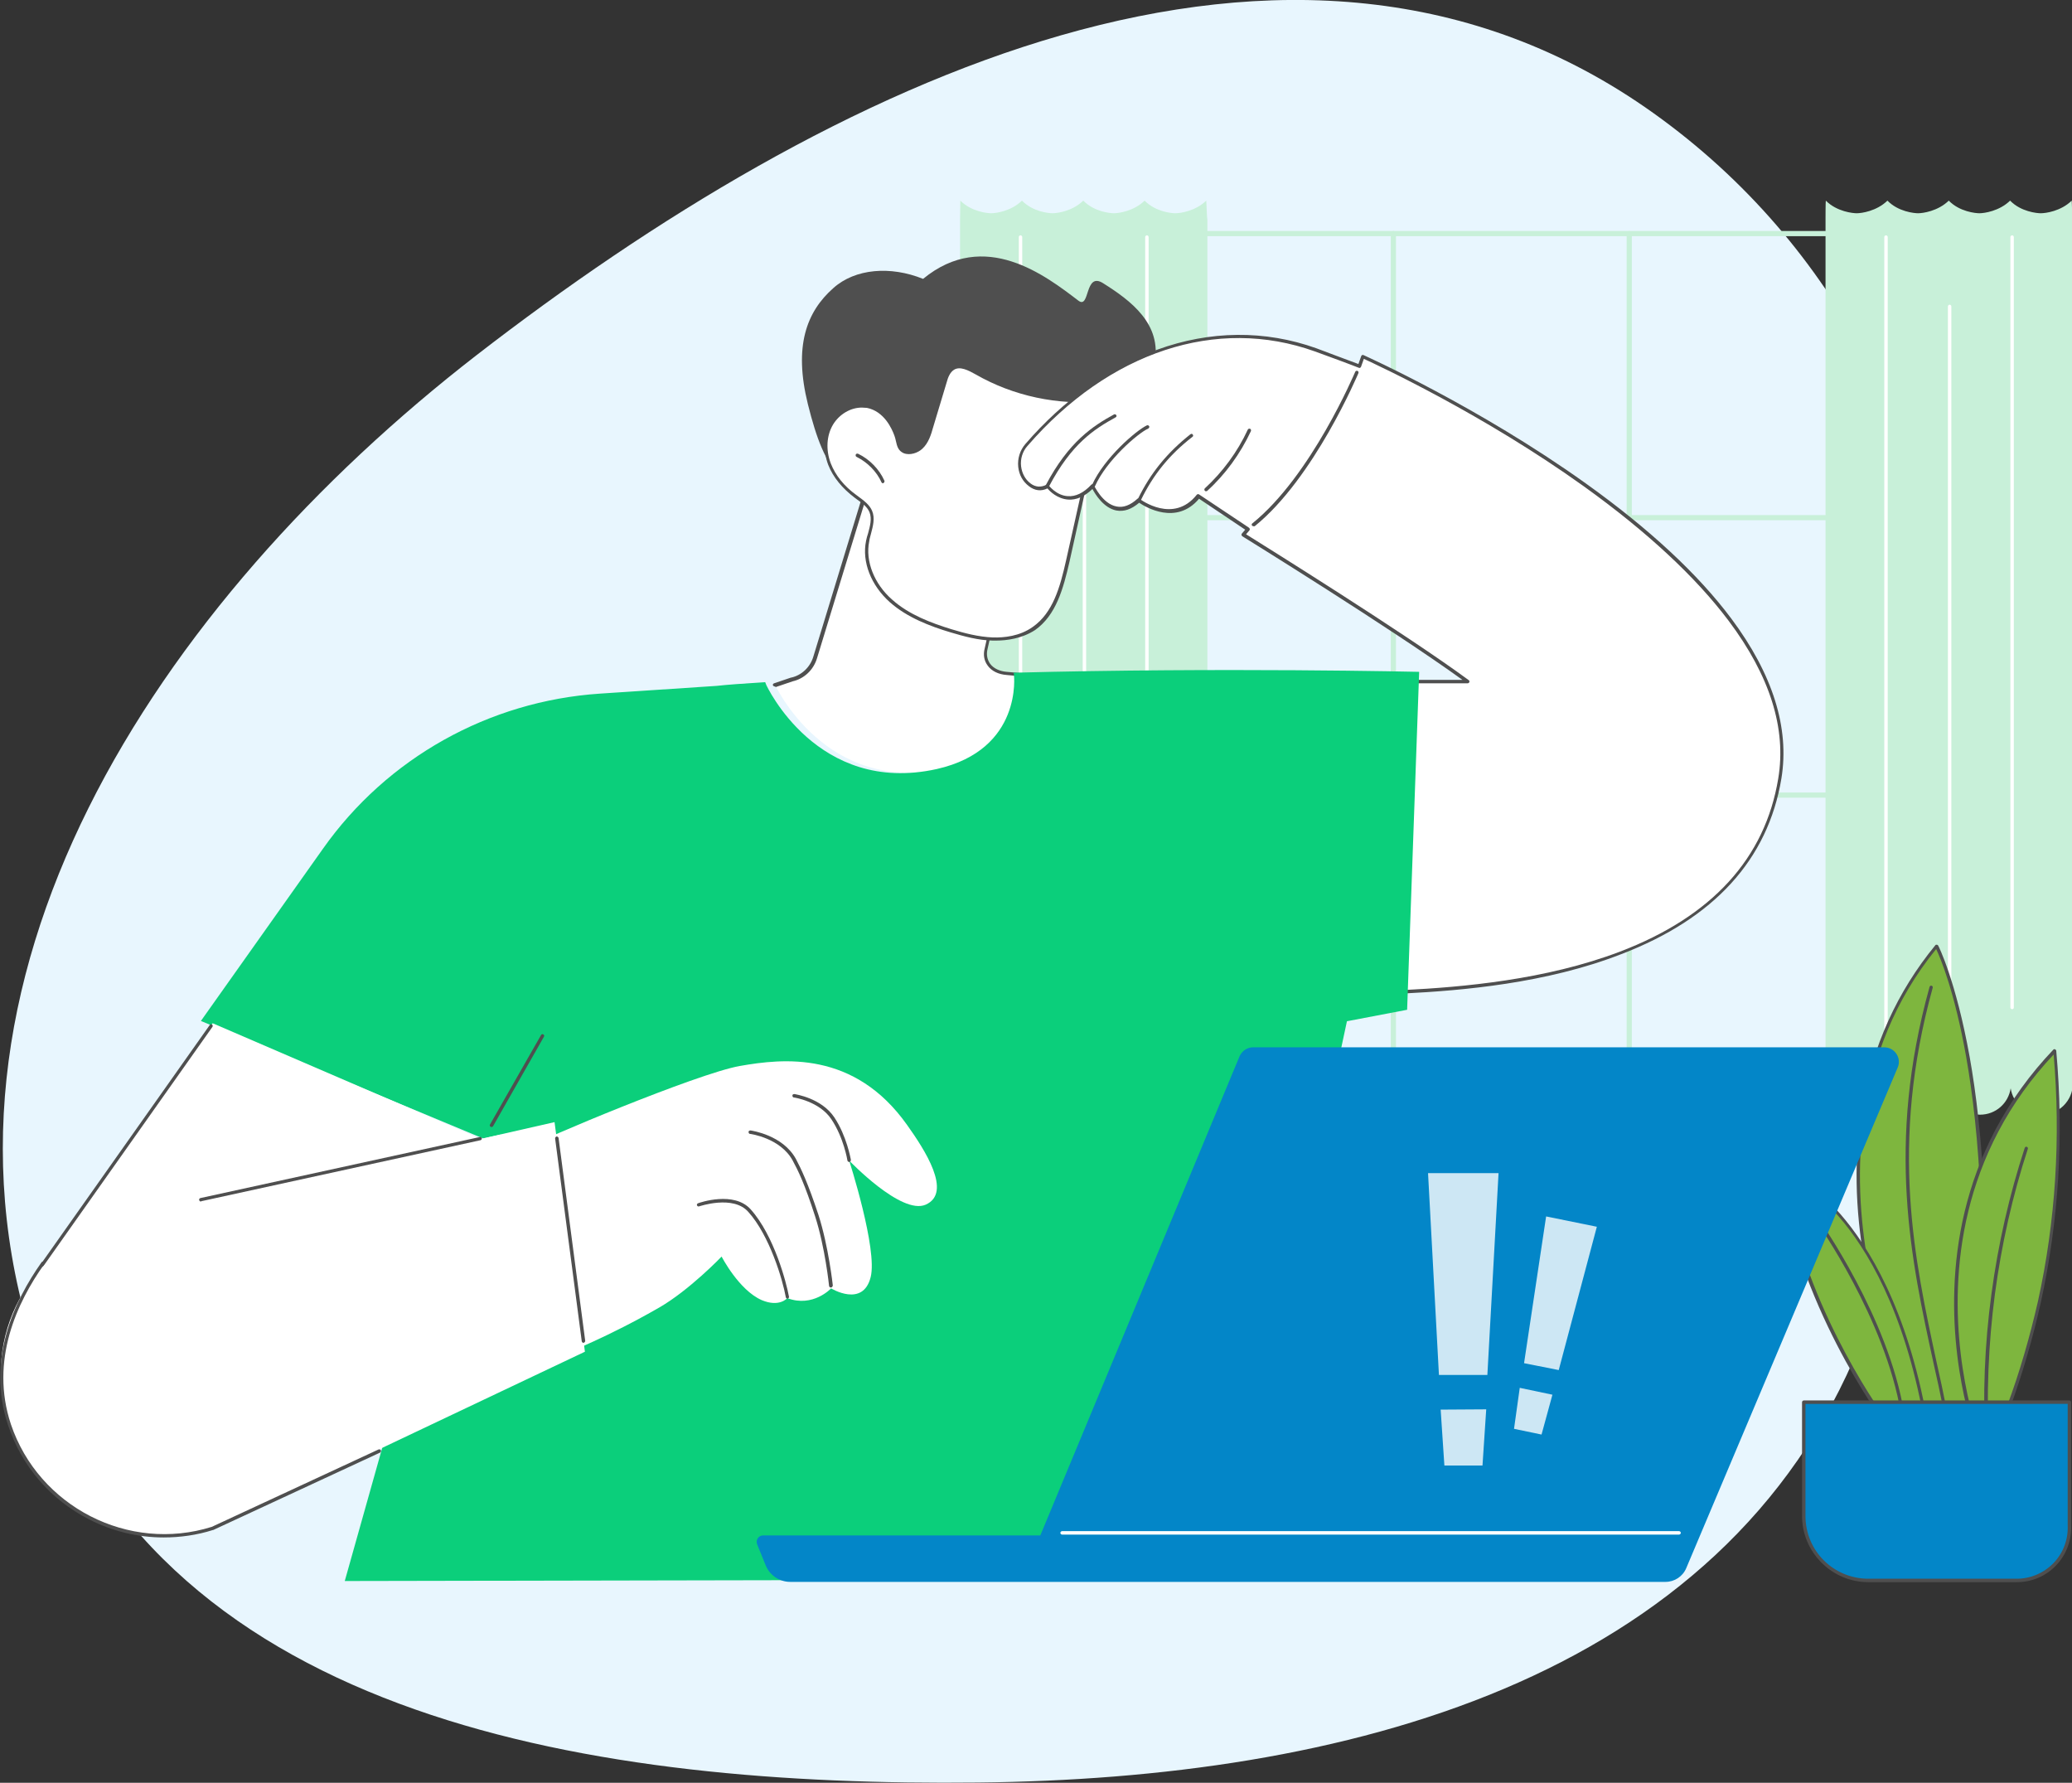 <?xml version="1.0" encoding="utf-8"?>
<!-- Generator: Adobe Illustrator 25.4.1, SVG Export Plug-In . SVG Version: 6.00 Build 0)  -->
<svg version="1.1" id="Layer_1" xmlns="http://www.w3.org/2000/svg" xmlns:xlink="http://www.w3.org/1999/xlink" x="0px" y="0px"
	 viewBox="0 0 723 622" style="enable-background:new 0 0 723 622;" xml:space="preserve">
<rect x="0" y="0" width="723" height="622" fill="#333333" stroke="none"/>
<style type="text/css">
	.st0{fill-rule:evenodd;clip-rule:evenodd;fill:#E8F6FE;}
	.st1{clip-path:url(#SVGID_00000137825018796620741320000010729353281365135502_);}
	.st2{fill:#C8F0D9;}
	.st3{fill:#FFFFFF;}
	.st4{fill:#7EB63E;}
	.st5{fill:#4F4F4F;}
	.st6{fill:#0386C8;}
	.st7{fill:#0BCF7B;}
	.st8{fill:#FFFFFF;fill-opacity:0.8;}
</style>
<path class="st0" d="M341.3,621.9c126.4-1.3,259.9-34.7,307.8-153c60.1-148.6,57.5-336.8-72.1-429.4C450.8-50.7,289,29,166.3,123.9
	C55.3,209.9-33,342.1,13.8,475.4C58.1,601.2,209.4,623.3,341.3,621.9z"/>
<g>
	<defs>
		<rect id="SVGID_1_" y="70" width="723" height="482"/>
	</defs>
	<clipPath id="SVGID_00000010994985532681866860000010480985032343244174_">
		<use xlink:href="#SVGID_1_"  style="overflow:visible;"/>
	</clipPath>
	<g style="clip-path:url(#SVGID_00000010994985532681866860000010480985032343244174_);">
		<path class="st2" d="M645.9,374.6H411.3c-0.5,0-0.9-0.4-0.9-0.9V81.5c0-0.5,0.4-0.9,0.9-0.9h234.6c0.5,0,0.9,0.4,0.9,0.9v292.2
			C646.8,374.2,646.4,374.6,645.9,374.6z M412.1,372.8H645V82.4H412.1V372.8z"/>
		<path class="st2" d="M645.9,181.5H411.3c-0.5,0-0.9-0.4-0.9-0.9c0-0.5,0.4-0.9,0.9-0.9h234.6c0.5,0,0.9,0.4,0.9,0.9
			C646.8,181.1,646.4,181.5,645.9,181.5z"/>
		<path class="st2" d="M645.9,278.3H411.3c-0.5,0-0.9-0.4-0.9-0.9c0-0.5,0.4-0.9,0.9-0.9h234.6c0.5,0,0.9,0.4,0.9,0.9
			C646.8,277.9,646.4,278.3,645.9,278.3z"/>
		<path class="st2" d="M568.5,374.6c-0.5,0-0.9-0.4-0.9-0.9V81.5c0-0.5,0.4-0.9,0.9-0.9c0.5,0,0.9,0.4,0.9,0.9v292.2
			C569.3,374.2,568.9,374.6,568.5,374.6z"/>
		<path class="st2" d="M486.2,374.6c-0.5,0-0.9-0.4-0.9-0.9V81.5c0-0.5,0.4-0.9,0.9-0.9s0.9,0.4,0.9,0.9v292.2
			C487.1,374.2,486.7,374.6,486.2,374.6z"/>
		<path class="st2" d="M420.9,70c-3.8,3.7-9.1,4.4-10.8,4.4c-1.3,0-6.9-0.5-10.7-4.4c0,0,0,0,0,0c0,0,0,0,0,0
			c-3.8,3.7-9.1,4.4-10.7,4.4c-1.3,0-6.9-0.5-10.7-4.4c0,0,0,0,0,0c0,0,0,0,0,0c-3.8,3.7-9.1,4.4-10.7,4.4c-1.3,0-6.9-0.5-10.7-4.4
			c0,0,0,0,0,0c0,0,0,0,0,0c-3.8,3.7-9.1,4.4-10.7,4.4c-1.3,0-6.9-0.5-10.8-4.4c0,0.7-0.1,5.9-0.1,6.5V378c0,6,4.9,10.9,10.9,10.9
			c5.4,0,9.9-4,10.7-9.2c0.8,5.2,5.3,9.2,10.8,9.2c5.4,0,9.9-4,10.7-9.2c0.8,5.2,5.3,9.2,10.8,9.2c5.4,0,9.9-4,10.7-9.2
			c0.8,5.2,5.3,9.2,10.8,9.2c6,0,10.9-4.9,10.9-10.9V76.5C421.1,75.9,421,70.5,420.9,70L420.9,70z"/>
		<path class="st3" d="M400.2,352.1c-0.3,0-0.6-0.3-0.6-0.6V82.7c0-0.3,0.3-0.6,0.6-0.6c0.3,0,0.6,0.3,0.6,0.6v268.8
			C400.8,351.9,400.5,352.1,400.2,352.1L400.2,352.1z"/>
		<path class="st3" d="M378.4,371.5c-0.3,0-0.6-0.3-0.6-0.6v-264c0-0.3,0.3-0.6,0.6-0.6c0.3,0,0.6,0.3,0.6,0.6v264
			C379,371.2,378.7,371.5,378.4,371.5L378.4,371.5z"/>
		<path class="st3" d="M356.1,371.5c-0.3,0-0.6-0.3-0.6-0.6V82.7c0-0.3,0.3-0.6,0.6-0.6c0.3,0,0.6,0.3,0.6,0.6v288.1
			C356.7,371.2,356.5,371.5,356.1,371.5L356.1,371.5z"/>
		<path class="st2" d="M722.9,70c-3.8,3.7-9.1,4.4-10.8,4.4c-1.3,0-6.9-0.5-10.7-4.4c0,0,0,0,0,0c0,0,0,0,0,0
			c-3.8,3.7-9.1,4.4-10.7,4.4c-1.3,0-6.9-0.5-10.7-4.4c0,0,0,0,0,0c0,0,0,0,0,0c-3.8,3.7-9.1,4.4-10.7,4.4c-1.3,0-6.9-0.5-10.7-4.4
			c0,0,0,0,0,0c0,0,0,0,0,0c-3.8,3.7-9.1,4.4-10.7,4.4c-1.3,0-6.9-0.5-10.8-4.4c-0.1,0.7-0.1,5.9-0.1,6.5V378
			c0,6,4.9,10.9,10.9,10.9c5.4,0,9.9-4,10.8-9.2c0.8,5.2,5.3,9.2,10.7,9.2s9.9-4,10.7-9.2c0.8,5.2,5.3,9.2,10.8,9.2s9.9-4,10.7-9.2
			c0.8,5.2,5.3,9.2,10.8,9.2c6,0,10.9-4.9,10.9-10.9V76.5C723,75.9,723,70.5,722.9,70L722.9,70z"/>
		<path class="st3" d="M702.1,352.1c-0.3,0-0.6-0.3-0.6-0.6V82.7c0-0.3,0.3-0.6,0.6-0.6c0.3,0,0.6,0.3,0.6,0.6v268.8
			C702.7,351.9,702.4,352.1,702.1,352.1L702.1,352.1z"/>
		<path class="st3" d="M680.3,371.5c-0.3,0-0.6-0.3-0.6-0.6v-264c0-0.3,0.3-0.6,0.6-0.6c0.3,0,0.6,0.3,0.6,0.6v264
			C680.9,371.2,680.7,371.5,680.3,371.5L680.3,371.5z"/>
		<path class="st3" d="M658.1,371.5c-0.3,0-0.6-0.3-0.6-0.6V82.7c0-0.3,0.3-0.6,0.6-0.6c0.3,0,0.6,0.3,0.6,0.6v288.1
			C658.7,371.2,658.4,371.5,658.1,371.5L658.1,371.5z"/>
		<path class="st4" d="M670.4,498.6c0,0-52.9-97.9,5.3-168.5c0,0,24.6,47.1,13.6,168.5H670.4L670.4,498.6z"/>
		<path class="st5" d="M689.3,499.2h-18.9c-0.2,0-0.4-0.1-0.5-0.3c-0.1-0.2-13.3-24.9-19.2-57.9c-3.5-19.4-3.8-37.8-0.9-54.8
			c3.6-21.2,12.2-40.2,25.5-56.4c0.1-0.2,0.3-0.2,0.5-0.2c0.2,0,0.4,0.1,0.5,0.3c0.1,0.1,6.2,12.2,11,38.9
			c4.4,24.6,8.4,67.2,2.7,129.9C689.9,499,689.6,499.2,689.3,499.2L689.3,499.2z M670.8,498h18c5.6-62.4,1.6-104.6-2.7-129.1
			c-4-22.7-9-34.7-10.5-37.8c-29.4,36.2-29.2,79.5-23.8,109.6C657.4,471.6,669.3,495.1,670.8,498z"/>
		<path class="st5" d="M678.6,491.6c-0.3,0-0.5-0.2-0.6-0.5c-1-5.1-2.1-10.1-3.3-15.4c-7.8-35.8-16.7-76.3-1.4-131.4
			c0.1-0.3,0.4-0.5,0.7-0.4c0.3,0.1,0.5,0.4,0.4,0.7c-15.2,54.9-6.3,95.2,1.4,130.9c1.2,5.3,2.3,10.4,3.3,15.5
			c0.1,0.3-0.1,0.6-0.5,0.7C678.7,491.5,678.7,491.5,678.6,491.6L678.6,491.6z"/>
		<path class="st4" d="M717,366.5c-6.8,7.1-14.1,16.3-20.2,28c-21.3,40.4-13.5,81.4-9.8,96.5h13.9c4-10.9,7.8-23.2,10.8-36.8
			C719.2,420,719.2,389.7,717,366.5L717,366.5z"/>
		<path class="st5" d="M700.8,491.6h-13.9c-0.3,0-0.5-0.2-0.6-0.4c-4.9-19.9-10-59,9.9-96.9c5.4-10.2,12.2-19.6,20.3-28.1
			c0.2-0.2,0.4-0.2,0.6-0.1c0.2,0.1,0.4,0.3,0.4,0.5c2.7,29.7,0.9,59.3-5.4,87.9c-2.8,12.5-6.4,24.9-10.8,36.9
			C701.3,491.4,701.1,491.6,700.8,491.6L700.8,491.6z M687.4,490.4h13c4.4-11.8,7.9-24.1,10.7-36.3c6.2-28.1,8-57.1,5.5-86.2
			c-7.7,8.2-14.2,17.2-19.3,26.9C677.7,432,682.6,470.5,687.4,490.4L687.4,490.4z"/>
		<path class="st5" d="M693.4,505.2c-0.3,0-0.6-0.2-0.6-0.6c-1-17.7-0.3-35.6,2.1-53.2c2.3-17.2,6.2-34.4,11.6-50.9
			c0.1-0.3,0.4-0.5,0.7-0.4c0.3,0.1,0.5,0.4,0.4,0.7c-5.4,16.5-9.2,33.5-11.5,50.7c-2.3,17.5-3,35.3-2.1,53
			C694,504.9,693.8,505.2,693.4,505.2C693.4,505.2,693.4,505.2,693.4,505.2L693.4,505.2z"/>
		<path class="st4" d="M621.8,408.4c0,0,36.7,12.5,50.1,86.8h-14.5C657.4,495.1,627.2,454.4,621.8,408.4z"/>
		<path class="st5" d="M671.8,495.7h-14.5c-0.2,0-0.4-0.1-0.5-0.2c-0.3-0.4-30.3-41.4-35.7-87c0-0.2,0.1-0.4,0.2-0.5
			c0.2-0.1,0.4-0.2,0.6-0.1c0.4,0.1,9.5,3.3,20.3,15.7c9.9,11.4,23.3,33,30.2,71.5c0,0.2,0,0.3-0.1,0.5
			C672.2,495.6,672,495.7,671.8,495.7z M657.7,494.5h13.5c-6.9-37.7-19.9-59-29.7-70.2c-8.7-10-16.4-14-19-15.1
			C627.9,452.4,655.2,491.2,657.7,494.5L657.7,494.5z"/>
		<path class="st5" d="M663.9,493.6c-0.3,0-0.5-0.2-0.6-0.5c-5.5-33.1-29.2-66.5-29.4-66.8c-0.2-0.3-0.1-0.6,0.1-0.8
			c0.3-0.2,0.6-0.1,0.8,0.1c0.2,0.3,24.1,33.9,29.6,67.3C664.6,493.3,664.3,493.6,663.9,493.6C664,493.6,664,493.6,663.9,493.6
			L663.9,493.6z"/>
		<path class="st6" d="M629.5,489.2h92.7l0,42.9c0.5,10.5-7.9,19.3-18.4,19.3H652c-12.5,0-22.5-10.1-22.5-22.6L629.5,489.2z"/>
		<path class="st5" d="M703.7,552H652c-6.2,0-12-2.4-16.4-6.8c-4.4-4.4-6.8-10.2-6.8-16.4l0-39.6c0-0.3,0.3-0.6,0.6-0.6h92.7
			c0.2,0,0.3,0.1,0.4,0.2c0.1,0.1,0.2,0.3,0.2,0.4l0,42.9c0.2,5.2-1.6,10.2-5.2,14C713.9,549.9,709,552,703.7,552L703.7,552z
			 M630,489.8l0,39.1c0,5.9,2.3,11.4,6.4,15.5c4.1,4.1,9.7,6.4,15.5,6.4h51.8c4.9,0,9.5-2,12.9-5.5c3.4-3.6,5.1-8.2,4.9-13.2l0-42.3
			L630,489.8L630,489.8z"/>
		<path class="st3" d="M303,168.2l-18.6,60.9c-1.2,3.9-4.3,6.8-8.1,7.7l-5.9,2c0,0,17.6,38.7,59.5,29.3
			c30.1-6.7,26.9-32.9,26.9-32.9l-5.4-0.5c-4.9-0.3-8.4-3.7-7.3-8.7l8.4-37.4C352.4,188.8,314.2,158.1,303,168.2L303,168.2z"/>
		<path class="st5" d="M270.3,239.5c-0.2,0-0.5-0.2-0.6-0.4c-0.1-0.3,0.1-0.6,0.4-0.7l5.9-2c0,0,0,0,0.1,0c3.6-0.8,6.6-3.6,7.7-7.3
			l18.6-60.9c0-0.1,0.1-0.2,0.2-0.3c11.5-10.4,48.6,19.2,50.2,20.5c0.2,0.1,0.3,0.4,0.2,0.6l-8.4,37.4c-0.5,2-0.1,3.8,0.9,5.2
			c1.2,1.6,3.3,2.6,5.8,2.8l5.5,0.5c0.3,0,0.6,0.3,0.5,0.6c0,0.3-0.3,0.6-0.6,0.5l-5.4-0.5c-2.8-0.2-5.2-1.3-6.6-3.2
			c-1.3-1.7-1.7-3.8-1.1-6.1l8.4-37c-3.5-2.7-37.9-29.4-48.3-20.4l-18.6,60.8c-1.2,4.1-4.5,7.2-8.5,8.1l-5.9,2
			C270.4,239.5,270.4,239.5,270.3,239.5L270.3,239.5z"/>
		<path class="st5" d="M402.9,126.8c-3.2,17.5-22.1,26.9-34.4,25c-0.4-0.1-0.9-0.1-1.3-0.2c-0.6,0.7-1.2,1.4-1.9,2
			c-8.2,7.6-22.6,7-32.8,1.8c-4.4,1.9-10.2,4.7-16.7,8.6c-20.8,12.4-28,0.7-33.9-23c-5-20.2-0.5-32.2,8.9-40.5
			c7.6-6.8,19.9-7.8,31.3-3.2c21.5-17.7,42.9-1,54.2,7.6c4.1,3.1,2.1-10.2,8.6-6.1C394.6,104.9,405.5,113,402.9,126.8L402.9,126.8z"
			/>
		<path class="st3" d="M302.6,141.8c-4.8-0.9-9.9,1.8-12.4,6c-2.5,4.2-2.5,9.6-0.8,14.1c1.7,4.6,5.1,8.4,9.1,11.3
			c2,1.5,4.4,2.9,5.3,5.3c1.4,3.3-0.4,6.9-1.1,10.3c-1.6,7.7,2.3,15.7,8.2,20.9c5.8,5.2,13.4,8.1,20.9,10.4
			c4.8,1.5,9.7,2.7,14.7,2.9c5,0.1,10.2-0.9,14.3-3.8c7.4-5.2,9.8-14.8,11.8-23.5c4.2-18.8,8.4-37.5,12.5-56.3
			c-15.3,1.7-31.1-1.6-44.5-9.2c-2.5-1.4-5.6-3.1-8.1-1.6c-1.7,1-2.4,3-2.9,4.9c-1.6,5.2-3.1,10.4-4.7,15.6
			c-0.8,2.6-1.7,5.4-3.7,7.3c-1.4,1.3-3.9,2.2-5.8,1.4c-2.4-1.1-2-3.5-2.8-5.7C311,147.3,307.7,142.8,302.6,141.8L302.6,141.8z"/>
		<path class="st5" d="M347.4,223.5c-0.3,0-0.6,0-0.9,0c-5.2-0.1-10.2-1.5-14.9-2.9c-7-2.1-15-5.1-21.1-10.5
			c-6.6-5.9-9.8-14.1-8.3-21.4c0.2-0.9,0.4-1.8,0.7-2.6c0.7-2.6,1.4-5.1,0.5-7.4c-0.8-1.9-2.6-3.2-4.3-4.4c-0.3-0.2-0.5-0.4-0.8-0.6
			c-4.4-3.3-7.6-7.2-9.3-11.5c-1.9-5-1.6-10.5,0.8-14.6c2.7-4.6,8.2-7.2,13-6.2c6.5,1.3,9.5,7.7,10.4,10.4c0.2,0.7,0.4,1.3,0.5,2
			c0.3,1.6,0.6,2.8,2,3.4c1.6,0.7,3.9-0.1,5.2-1.3c2-1.8,2.8-4.6,3.5-7l4.7-15.6c0.6-2,1.4-4.1,3.2-5.2c2.9-1.7,6.6,0.3,8.7,1.6
			c13.3,7.6,28.9,10.8,44.1,9.2c0.2,0,0.4,0.1,0.5,0.2s0.2,0.3,0.1,0.5l-12.5,56.3c-2.2,9.6-4.7,18.7-12,23.9
			C356.6,222.8,351.3,223.5,347.4,223.5L347.4,223.5z M300.7,142.2c-3.9,0-7.8,2.3-10,5.9c-2.3,3.8-2.6,8.9-0.8,13.6
			c1.6,4.1,4.6,7.9,8.9,11c0.3,0.2,0.5,0.4,0.8,0.6c1.9,1.4,3.8,2.8,4.7,4.9c1.1,2.6,0.3,5.4-0.4,8.1c-0.2,0.8-0.5,1.7-0.6,2.6
			c-1.4,6.8,1.7,14.8,8,20.3c5.9,5.3,13.8,8.2,20.6,10.3c4.6,1.4,9.5,2.7,14.6,2.9c3.8,0.1,9.3-0.4,13.9-3.7
			c7-4.9,9.5-13.8,11.6-23.2l12.4-55.5c-15.2,1.5-30.8-1.8-44-9.4c-2.5-1.4-5.4-2.9-7.5-1.6c-1.4,0.9-2.1,2.6-2.6,4.5l-4.7,15.6
			c-0.7,2.5-1.6,5.5-3.8,7.5c-1.5,1.4-4.3,2.4-6.5,1.5c-2-0.9-2.3-2.6-2.7-4.3c-0.1-0.6-0.3-1.2-0.5-1.8c-0.9-2.5-3.6-8.5-9.6-9.7
			C301.9,142.3,301.3,142.2,300.7,142.2L300.7,142.2z"/>
		<path class="st5" d="M308.1,168.6c-0.2,0-0.4-0.1-0.5-0.3c-1.7-3.8-4.9-7-8.7-8.9c-0.3-0.1-0.4-0.5-0.3-0.8
			c0.1-0.3,0.5-0.4,0.8-0.3c4,1.9,7.4,5.4,9.2,9.4c0.1,0.3,0,0.6-0.3,0.8C308.3,168.6,308.2,168.6,308.1,168.6L308.1,168.6z"/>
		<path class="st3" d="M621,271.8c11.2-77.2-145.3-147.1-145.3-147.1l-1.7,3.2c0,0-13.1-5-14.9-5.6c-37.8-13.5-75.5,3.8-100.9,33.2
			c-3.5,4.1-3.1,10.6,1.1,13.8c1.7,1.3,3.9,1.9,6.3,0.5c0,0,6.8,9.3,15.8-0.1c0,0,6.3,14,16.1,5c0,0,12.2,9.3,20.8-1.5l17.4,11.6
			l-1.7,1.9c0,0,54,33.4,78.3,51.2h-17.6c-3.2,23.7-4.1,91.4-5.2,108.2c3.3-0.1,41.3-0.1,76-13.6C591.7,322.3,616.2,305,621,271.8
			L621,271.8z"/>
		<path class="st5" d="M490.1,346.6c-0.3,0-0.6-0.2-0.6-0.6c0-0.3,0.2-0.6,0.6-0.6c19.9-1,49.3-3.5,75.2-13.4
			c32-12.2,50.6-32.5,55.2-60.4c2.9-17.4-2.9-35.8-17.3-55c-11.5-15.3-28.5-31.1-50.5-46.9c-35-25.1-71.8-42.2-76.8-44.5l-1,2.8
			c-0.1,0.1-0.2,0.3-0.3,0.3c-0.1,0.1-0.3,0.1-0.5,0c-0.1-0.1-13.5-5.1-15.3-5.7c-34.3-12.3-71.8,0.1-100.3,33
			c-1.7,1.9-2.5,4.5-2.2,7.1c0.3,2.4,1.4,4.5,3.2,5.9c1.8,1.4,3.7,1.5,5.7,0.5c0.3-0.1,0.6-0.1,0.7,0.2c0,0,2.7,3.6,6.7,3.8
			c2.7,0.2,5.5-1.1,8.2-4c0.1-0.1,0.3-0.2,0.5-0.2c0.2,0,0.3,0.2,0.4,0.3c0,0.1,3,6.6,7.9,7.5c2.3,0.5,4.8-0.4,7.3-2.7
			c0.2-0.2,0.5-0.2,0.7,0c0.5,0.4,11.9,8.8,20-1.4c0.2-0.2,0.5-0.3,0.8-0.1l17.4,11.6c0.1,0.1,0.2,0.2,0.3,0.4c0,0.2,0,0.3-0.1,0.5
			l-1.2,1.4c5.9,3.7,55.4,34.5,77.7,50.9c0.2,0.1,0.3,0.4,0.2,0.7c-0.1,0.2-0.3,0.4-0.6,0.4h-17.1c-0.3,0-0.6-0.3-0.6-0.6
			c0-0.3,0.3-0.6,0.6-0.6h15.3c-24.3-17.6-76.3-49.8-76.8-50.1c-0.1-0.1-0.2-0.2-0.3-0.4c0-0.2,0-0.3,0.1-0.5l1.2-1.4L418.4,174
			c-7.9,9.4-18.7,2.9-20.9,1.4c-2.7,2.3-5.3,3.2-8,2.7c-4.4-0.9-7.3-5.6-8.3-7.5c-2.8,2.7-5.7,3.9-8.5,3.7c-3.8-0.3-6.4-2.9-7.2-3.9
			c-2.2,1.1-4.5,0.8-6.5-0.8c-2.1-1.6-3.4-3.9-3.7-6.7c-0.3-2.9,0.6-5.8,2.5-8c13.3-15.4,29.2-26.7,46-32.9
			c18.4-6.7,37.6-6.9,55.5-0.5c1.6,0.6,12.2,4.6,14.7,5.5l1-2.8c0.1-0.2,0.2-0.3,0.3-0.3c0.1-0.1,0.3-0.1,0.5,0
			c0.4,0.2,40,17.9,77.6,44.8c22.1,15.8,39.2,31.7,50.7,47.1c14.5,19.4,20.4,38.2,17.5,55.8c-4.7,28.3-23.5,48.9-55.9,61.3
			C539.6,343.1,510.1,345.6,490.1,346.6C490.1,346.6,490.1,346.6,490.1,346.6L490.1,346.6z"/>
		<path class="st5" d="M420.8,171.4c-0.2,0-0.3-0.1-0.4-0.2c-0.2-0.2-0.2-0.6,0-0.8c6.2-5.7,11.4-12.7,15-20.5
			c0.1-0.3,0.5-0.4,0.8-0.3c0.3,0.1,0.4,0.5,0.3,0.8c-3.7,7.9-8.9,15.1-15.3,20.9C421.1,171.3,421,171.4,420.8,171.4L420.8,171.4z"
			/>
		<path class="st5" d="M397.7,174.9c-0.1,0-0.2,0-0.3-0.1c-0.3-0.1-0.4-0.5-0.3-0.8c4.4-9,10.2-16.1,18.3-22.5
			c0.3-0.2,0.6-0.2,0.8,0.1c0.2,0.3,0.2,0.6-0.1,0.8c-8,6.2-13.7,13.2-18,22.1C398.1,174.8,397.9,174.9,397.7,174.9z"/>
		<path class="st5" d="M381.6,169.9c-0.1,0-0.2,0-0.2,0c-0.3-0.1-0.4-0.5-0.3-0.8c4.2-9.3,15.3-18.9,19.1-20.7
			c0.3-0.1,0.6,0,0.8,0.3c0.1,0.3,0,0.6-0.3,0.8c-3.6,1.6-14.6,11.1-18.6,20.1C382,169.8,381.8,169.9,381.6,169.9z"/>
		<path class="st5" d="M365.4,170.2c-0.1,0-0.2,0-0.3-0.1c-0.3-0.1-0.4-0.5-0.2-0.8c8-15.2,16.5-20.7,23.8-24.7
			c0.3-0.2,0.6,0,0.8,0.2c0.2,0.3,0.1,0.6-0.2,0.8c-7.5,4.1-15.5,9.3-23.3,24.2C365.9,170,365.6,170.2,365.4,170.2L365.4,170.2z"/>
		<path class="st5" d="M437.4,183.6c-0.2,0-0.3-0.1-0.5-0.2c-0.2-0.3-0.2-0.6,0.1-0.8c20.6-16.6,35.7-52.5,35.9-52.9
			c0.1-0.3,0.5-0.4,0.8-0.3c0.3,0.1,0.4,0.5,0.3,0.8c-0.2,0.4-15.4,36.6-36.2,53.4C437.6,183.6,437.5,183.6,437.4,183.6z"/>
		<path class="st7" d="M353.7,234.7c0.1,0.4,0.1,0.7,0.1,0.7s3.2,26.1-26.9,32.9c-41.8,9.3-59.5-29.3-59.5-29.3L267,238
			c-8,0.5-13.4,0.9-17,1.3l-40.7,2.7c-38.7,2.6-74.2,22.4-96.6,54.1l-42.6,60.1l98.5,41l6.3-1.4l-30.6,70.5l-24,85.3l308-0.6
			L470,356.3l21-4l4.2-117.9C495.2,234.4,427.3,232.8,353.7,234.7L353.7,234.7z"/>
		<path class="st5" d="M171.5,393.2c-0.1,0-0.2,0-0.3-0.1c-0.3-0.2-0.4-0.5-0.2-0.8l17.8-31.2c0.2-0.3,0.5-0.4,0.8-0.2
			c0.3,0.2,0.4,0.5,0.2,0.8L172,393C171.9,393.1,171.7,393.2,171.5,393.2L171.5,393.2z"/>
		<path class="st3" d="M130,466.1L14.6,441.4L74.2,357l93.5,40.3L130,466.1z"/>
		<path class="st5" d="M14.6,442c-0.1,0-0.2,0-0.3-0.1c-0.3-0.2-0.3-0.5-0.1-0.8l59-83.5c0.2-0.3,0.5-0.3,0.8-0.1
			c0.3,0.2,0.3,0.5,0.1,0.8l-59,83.5C14.9,441.9,14.7,442,14.6,442L14.6,442z"/>
		<path class="st3" d="M185.6,399.7c1.5-1.5,57.7-25.2,72.6-27.8c14.9-2.6,39.9-5.5,58.4,20.7c5.9,8.3,15.9,23.5,6.4,27.7
			c-8.5,3.7-26.7-15.4-26.7-15.4s10,31,7.5,40.7c-2.7,10.7-13.8,3.9-13.8,3.9s-6.3,6.8-15.3,3.4c0,0-2.7,3.3-8.9,0.7
			c-8-3.5-14-15.2-14-15.2s-11.2,11.7-21.8,17.8c-17.7,10.2-32.6,16-32.6,16L185.6,399.7L185.6,399.7z"/>
		<path class="st5" d="M274.8,453.1c-0.3,0-0.5-0.2-0.6-0.5c-1.1-6.2-5.7-21.6-13.1-29.8c-5.3-6-17.1-1.9-17.2-1.9
			c-0.3,0.1-0.6-0.1-0.7-0.4c-0.1-0.3,0.1-0.6,0.4-0.7c0.5-0.2,12.6-4.4,18.4,2.2c8.1,9.1,12.4,25.4,13.3,30.4
			c0.1,0.3-0.2,0.6-0.5,0.7C274.9,453.1,274.9,453.1,274.8,453.1L274.8,453.1z"/>
		<path class="st5" d="M289.9,449.2c-0.3,0-0.5-0.2-0.6-0.5c0-0.1-1.4-13.6-4.9-24.4c-3.6-11.2-5.9-15.9-7.8-19.4
			c-4.3-7.9-14.8-9.3-14.9-9.3c-0.3,0-0.5-0.3-0.5-0.7c0-0.3,0.3-0.5,0.7-0.5c0.5,0.1,11.2,1.6,15.8,9.9c1.9,3.6,4.2,8.4,7.9,19.6
			c3.5,10.9,5,24.5,5,24.6C290.5,448.9,290.3,449.2,289.9,449.2C289.9,449.2,289.9,449.2,289.9,449.2L289.9,449.2z"/>
		<path class="st5" d="M296.3,405.4c-0.3,0-0.5-0.2-0.6-0.5c0-0.1-1.3-8-5.6-14.4c-4.2-6.3-13-7.6-13.1-7.6c-0.3,0-0.5-0.3-0.5-0.7
			c0-0.3,0.3-0.5,0.7-0.5c0.4,0.1,9.4,1.4,13.9,8.1c4.4,6.6,5.7,14.5,5.8,14.8C296.9,405.1,296.7,405.4,296.3,405.4
			C296.3,405.4,296.3,405.4,296.3,405.4L296.3,405.4z"/>
		<path class="st3" d="M193.5,391.5l10.6,80.1L74.2,533.2c-29.5,9.3-61-6.8-70.9-36.1c-10.4-30.9,7-62.5,38.5-71.1L193.5,391.5
			L193.5,391.5z"/>
		<path class="st5" d="M57.1,536.4c-8.9,0-17.8-2.1-26-6.3c-13.5-6.9-23.5-18.5-28.3-32.9c-7.6-22.7,2.2-43.4,11.7-56.8
			c0.2-0.3,0.6-0.3,0.8-0.1c0.3,0.2,0.3,0.6,0.1,0.8C6,454.3-3.6,474.6,3.8,496.9c9.7,28.8,41.1,44.9,70.1,35.8l58.2-27
			c0.3-0.1,0.6,0,0.8,0.3c0.1,0.3,0,0.6-0.3,0.8l-58.2,27c0,0,0,0-0.1,0C68.7,535.6,62.8,536.4,57.1,536.4L57.1,536.4z"/>
		<path class="st5" d="M203.6,468.5c-0.3,0-0.5-0.2-0.6-0.5l-9.3-70.8c0-0.3,0.2-0.6,0.5-0.7c0.3,0,0.6,0.2,0.7,0.5l9.3,70.8
			C204.2,468.1,204,468.4,203.6,468.5C203.6,468.5,203.6,468.5,203.6,468.5L203.6,468.5z"/>
		<path class="st5" d="M70.1,419.2c-0.3,0-0.5-0.2-0.6-0.5c-0.1-0.3,0.1-0.6,0.4-0.7l97.5-21.3c0.3-0.1,0.6,0.1,0.7,0.4
			c0.1,0.3-0.1,0.6-0.4,0.7l-97.5,21.3C70.2,419.2,70.2,419.2,70.1,419.2L70.1,419.2z"/>
		<path class="st6" d="M266.2,535.7h96.8l69.5-167.1c0.8-1.9,2.7-3.2,4.7-3.2h220.3c3.6,0,6.1,3.7,4.7,7l-73.8,174.7
			c-1.2,2.9-4.1,4.8-7.2,4.8H275.7c-3.7,0-7.1-2.3-8.5-5.7l-3-7.4C263.6,537.3,264.7,535.7,266.2,535.7L266.2,535.7z"/>
		<path class="st3" d="M585.9,535.4H370.6c-0.3,0-0.6-0.3-0.6-0.6c0-0.3,0.3-0.6,0.6-0.6h215.3c0.3,0,0.6,0.3,0.6,0.6
			C586.5,535.1,586.2,535.4,585.9,535.4z"/>
		<path class="st8" d="M543.9,478l13.3-50l-17.7-3.6l-7.7,51.2L543.9,478z"/>
		<path class="st8" d="M530.3,484.2l-2,14.3l9.6,2l3.8-13.9L530.3,484.2z"/>
		<path class="st8" d="M519,479.7l3.9-70.4l-24.6,0l3.8,70.4L519,479.7z"/>
		<path class="st8" d="M502.7,491.8l1.3,19.5l13.3,0l1.3-19.6L502.7,491.8z"/>
	</g>
</g>
</svg>
